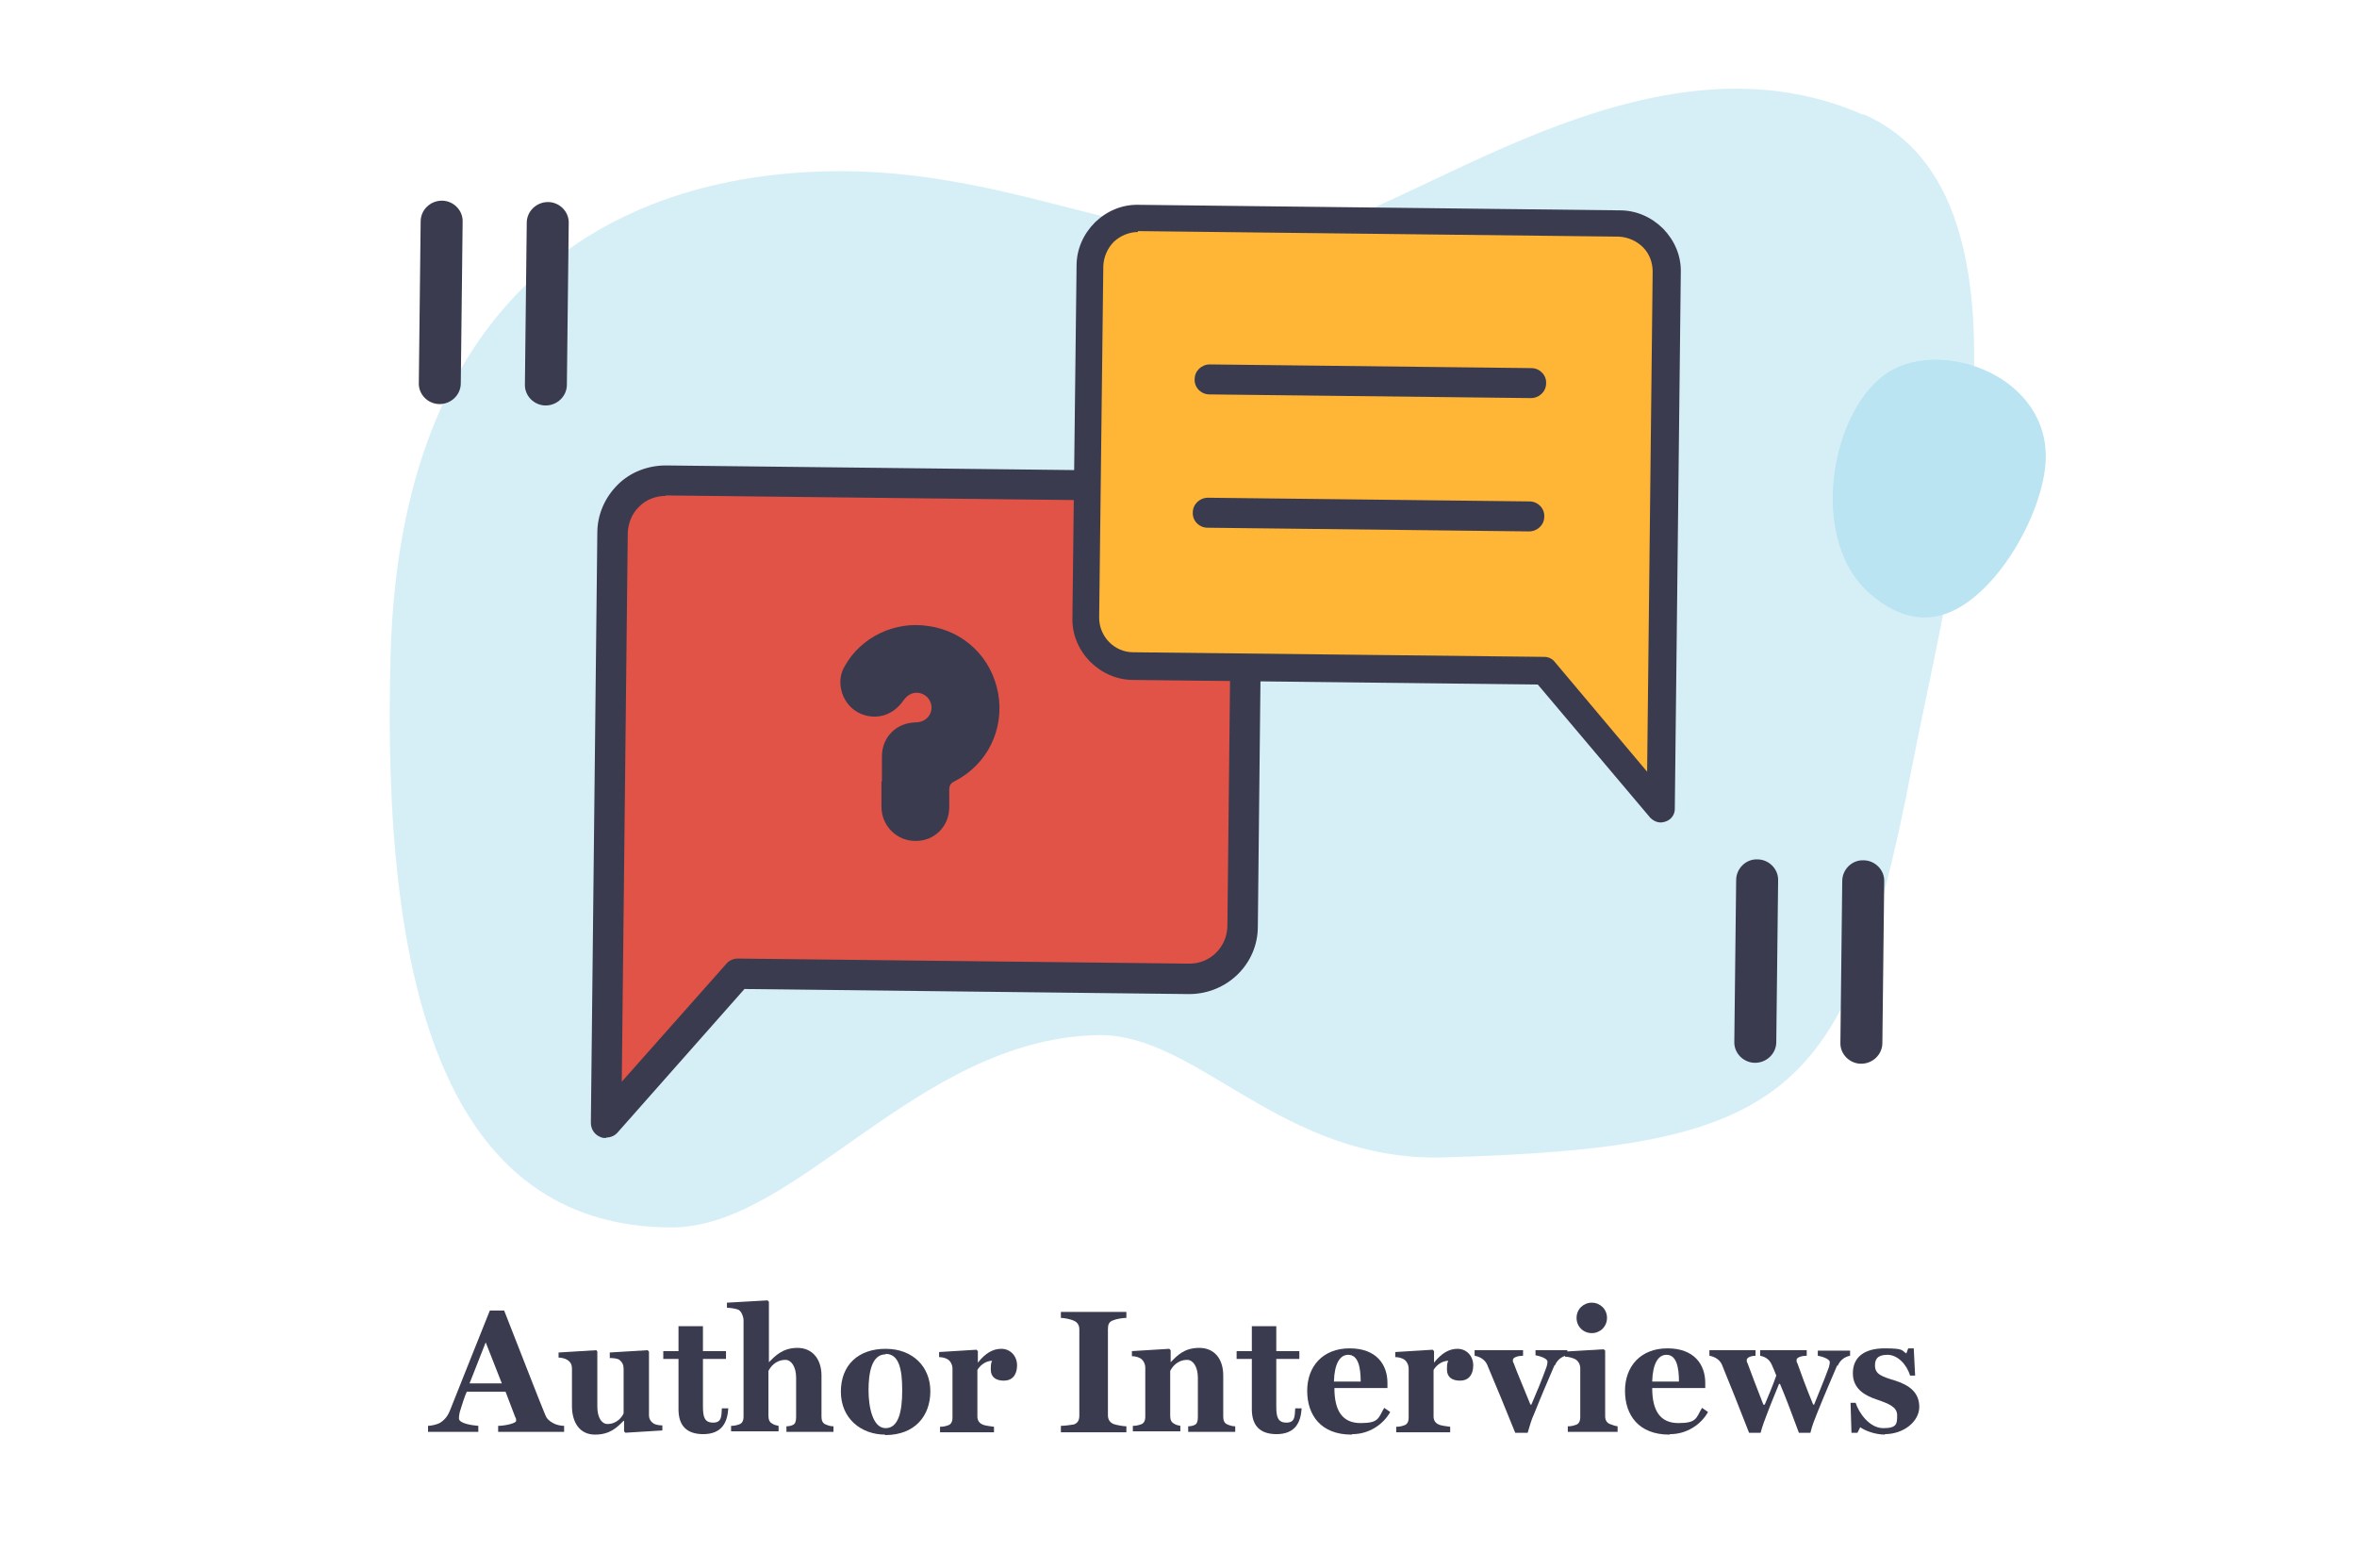 <?xml version="1.0" encoding="UTF-8"?>
<svg id="Layer_1" data-name="Layer 1" xmlns="http://www.w3.org/2000/svg" version="1.1" viewBox="0 0 511 340">
  <defs>
    <style>
      .cls-1 {
        fill: #3b3b4f;
      }

      .cls-1, .cls-2, .cls-3, .cls-4, .cls-5 {
        stroke-width: 0px;
      }

      .cls-2 {
        fill: #ffb536;
      }

      .cls-3 {
        fill: #e15347;
      }

      .cls-4, .cls-5 {
        fill: #bae4f1;
        mix-blend-mode: multiply;
      }

      .cls-4, .cls-5, .cls-6 {
        isolation: isolate;
      }

      .cls-5 {
        opacity: .6;
      }
    </style>
  </defs>
  <g class="cls-6">
    <g id="Layer_1-2" data-name="Layer 1">
      <g>
        <g class="cls-6">
          <g class="cls-6">
            <path class="cls-1" d="M108,310.4v-1.3c1.3,0,3.9-.5,3.9-1.1s-.1-.6-.2-.8l-2.1-5.5h-8.4c-.5,1.1-1,2.7-1.3,3.7-.3.8-.4,1.6-.4,2.1,0,1.1,2.9,1.5,4.2,1.6v1.3h-10.9v-1.3c.7,0,1.9-.3,2.5-.6,1-.6,1.7-1.4,2.2-2.6,2.6-6.5,5.8-14.6,8.7-21.8h3.1c3.9,9.9,7.4,19,8.9,22.6.3.8.8,1.3,1.7,1.8.7.4,1.7.6,2.4.6v1.3h-14.3ZM105.3,291l-3.5,8.9h7l-3.5-8.9Z"/>
            <path class="cls-1" d="M135.6,310.6l-.3-.3v-2.3h-.1c-1.4,1.4-2.9,3-6.2,3s-5-2.6-5-6.2v-8.1c0-1-.4-1.5-1-1.9-.5-.3-1.3-.5-1.9-.5v-1.1l8.2-.5.2.3v11.9c0,2.5,1,3.8,2.2,3.8,2.1,0,3.2-1.6,3.5-2.3v-9.7c0-.8-.3-1.4-.9-1.9-.4-.3-1.3-.4-2.1-.4v-1.2l8.2-.5.3.3v13.8c0,.8.4,1.4,1,1.8.5.3,1.3.4,1.9.4v1.1l-8.1.5Z"/>
            <path class="cls-1" d="M152.5,310.9c-3.7,0-5.4-1.9-5.4-5.4v-10.9h-3.3v-1.7h3.3v-5.4h5.3v5.4h5v1.7h-5v10.3c0,2.2.3,3.5,2.2,3.5s1.8-1.4,1.9-3.1h1.4c-.2,3.1-1.4,5.6-5.5,5.6Z"/>
            <path class="cls-1" d="M170.5,310.4v-1.2c.5,0,1-.1,1.4-.3.5-.2.7-.8.7-1.7v-8.5c0-2.5-1.1-3.9-2.3-3.9-2.2,0-3.3,1.6-3.7,2.4v9.7c0,.8.2,1.4.8,1.7.4.3.9.4,1.4.5v1.2h-10.3v-1.2c.7,0,1.1-.1,1.7-.3.7-.2,1-.8,1-1.7v-20.9c0-.7-.4-1.8-1-2.2-.5-.3-1.9-.5-2.6-.5v-1.1l8.8-.5.3.3v13.1h0c1.4-1.4,3-3.1,6.2-3.1s5.2,2.4,5.2,6v8.9c0,.8.2,1.4.9,1.7.5.2,1,.4,1.7.4v1.2h-10.1Z"/>
            <path class="cls-1" d="M191.9,311c-5.2,0-9.6-3.5-9.6-9.3s3.8-9.3,9.7-9.3,9.7,3.9,9.7,9.2-3.3,9.5-9.8,9.5ZM192,293.6c-3.1,0-3.7,4.2-3.7,7.8s.9,8.2,3.7,8.2,3.6-3.6,3.6-8.2-.7-7.9-3.6-7.9Z"/>
            <path class="cls-1" d="M217.6,299.3c-1.6,0-2.8-.7-2.8-2.4s.2-1.6.3-1.9c-1.7,0-2.9,1.4-3.2,2v10.1c0,.8.4,1.4,1.1,1.7.6.3,1.9.4,2.5.5v1.2h-11.7v-1.2c.7,0,1.1-.1,1.7-.3.7-.2,1-.8,1-1.7v-10.6c0-.8-.4-1.6-1-2-.5-.3-1.2-.5-1.9-.5v-1.1l8.1-.5.3.3v2.5h0c1.6-2,3.2-3,5.1-3s3.4,1.5,3.4,3.6-1.1,3.3-2.8,3.3Z"/>
            <path class="cls-1" d="M230,310.4v-1.3c.7,0,2.3-.2,2.8-.3.9-.3,1.2-1,1.2-1.9v-18.7c0-.8-.3-1.5-1.2-1.9-.6-.3-2.1-.6-2.8-.6v-1.3h14.2v1.3c-.7,0-2.1.2-2.8.5-1,.3-1.2,1-1.2,1.9v18.7c0,.8.3,1.5,1.2,1.9.5.2,2.1.5,2.8.5v1.3h-14.2Z"/>
            <path class="cls-1" d="M257.6,310.4v-1.2c.5,0,1-.1,1.4-.3.5-.2.7-.8.7-1.7v-8.5c0-2.5-1.1-3.9-2.3-3.9-2.2,0-3.3,1.6-3.7,2.4v9.7c0,.8.2,1.4.8,1.7.4.3.9.4,1.4.5v1.2h-10.3v-1.2c.7,0,1.1-.1,1.7-.3.7-.2,1-.8,1-1.7v-10.6c0-.8-.4-1.6-1-2-.5-.3-1.2-.5-1.9-.5v-1.1l8.1-.5.3.3v2.6h0c1.4-1.4,2.9-3.1,6.2-3.1s5.2,2.4,5.2,6v8.9c0,.8.2,1.4.9,1.7.5.2,1,.4,1.7.4v1.2h-10.1Z"/>
            <path class="cls-1" d="M276.8,310.9c-3.7,0-5.4-1.9-5.4-5.4v-10.9h-3.3v-1.7h3.3v-5.4h5.3v5.4h5v1.7h-5v10.3c0,2.2.3,3.5,2.2,3.5s1.8-1.4,1.9-3.1h1.4c-.2,3.1-1.4,5.6-5.5,5.6Z"/>
            <path class="cls-1" d="M293,311c-6.6,0-9.6-4.2-9.6-9.5s3.4-9.2,9.2-9.2,8.2,3.5,8.2,7.5v1.1h-11.5c0,4.9,1.7,7.6,5.7,7.6s3.8-1.1,5.1-3.3l1.3.9c-1.5,2.7-4.6,4.8-8.2,4.8ZM292.3,293.7c-1.8,0-3,1.9-3.1,5.8h5.8c0-3-.5-5.8-2.7-5.8Z"/>
            <path class="cls-1" d="M316.5,299.3c-1.6,0-2.8-.7-2.8-2.4s.2-1.6.3-1.9c-1.7,0-2.9,1.4-3.2,2v10.1c0,.8.4,1.4,1.1,1.7.6.3,1.9.4,2.5.5v1.2h-11.7v-1.2c.7,0,1.1-.1,1.7-.3.7-.2,1-.8,1-1.7v-10.6c0-.8-.4-1.6-1-2-.5-.3-1.2-.5-1.9-.5v-1.1l8.1-.5.3.3v2.5h0c1.6-2,3.2-3,5.1-3s3.4,1.5,3.4,3.6-1.1,3.3-2.8,3.3Z"/>
            <path class="cls-1" d="M337,296c-1.5,3.5-2.8,6.5-4.4,10.5-.6,1.3-.9,2.4-1.4,4.1h-2.7c-2.7-6.7-3.5-8.6-6.1-14.8-.5-1.1-1.6-1.7-2.7-1.9v-1.2h10.5v1.2c-.9,0-2.2.3-2.2.9s0,.3.2.8c.6,1.7,2.2,5.4,3.6,8.9h.2c1.2-2.8,2.1-4.9,3.3-8.2.1-.3.2-.8.2-1.1,0-.8-2-1.3-2.6-1.4v-1.1h6.9v1.1c-1,.2-2.1.8-2.7,2.2Z"/>
            <path class="cls-1" d="M339.9,310.4v-1.2c.7,0,1.1-.1,1.7-.3.7-.2,1-.8,1-1.7v-10.6c0-.8-.4-1.5-1-1.9-.5-.3-1.6-.6-2.3-.6v-1.1l8.4-.5.3.3v14.2c0,.8.3,1.4,1,1.7.6.2,1,.4,1.7.5v1.2h-10.8ZM345.1,289c-1.8,0-3.3-1.4-3.3-3.3s1.5-3.3,3.3-3.3,3.3,1.4,3.3,3.3-1.5,3.3-3.3,3.3Z"/>
            <path class="cls-1" d="M361.9,311c-6.6,0-9.6-4.2-9.6-9.5s3.4-9.2,9.2-9.2,8.2,3.5,8.2,7.5v1.1h-11.5c0,4.9,1.7,7.6,5.7,7.6s3.8-1.1,5.1-3.3l1.3.9c-1.5,2.7-4.6,4.8-8.2,4.8ZM361.3,293.7c-1.8,0-3,1.9-3.1,5.8h5.8c0-3-.5-5.8-2.7-5.8Z"/>
            <path class="cls-1" d="M398.3,296c-1.5,3.5-2.8,6.5-4.4,10.5-.5,1.3-1,2.4-1.4,4.1h-2.5c-1.9-5.1-2.7-7.3-4.1-10.6h-.2c-.8,2-1.7,4.1-2.6,6.5-.5,1.3-1,2.6-1.4,4.1h-2.5c-2.6-6.7-3.4-8.6-5.9-14.8-.5-1.1-1.6-1.7-2.7-1.9v-1.2h10v1.2c-.7,0-1.9.3-1.9.9s0,.3.2.8c.6,1.7,2,5.3,3.4,8.9h.3c.9-2.2,1.7-4,2.5-6.3-.3-.8-.6-1.5-1-2.4-.6-1.3-1.6-1.7-2.5-1.9v-1.2h10.1v1.2c-.9,0-2.2.3-2.2.9s0,.3.2.8c.6,1.7,1.9,5.3,3.4,8.9h.2c1.1-2.8,2-4.8,3.2-8.1.1-.3.2-.8.2-1.1,0-.8-2-1.3-2.6-1.4v-1.1h7v1.1c-1,.2-2.1.8-2.7,2.2Z"/>
            <path class="cls-1" d="M408.7,311c-2.4,0-4.6-1-5.4-1.6l-.6,1.2h-1.3l-.2-6.5h1.1c.7,2.2,3,5.5,6,5.5s3-1,3-2.8-1.8-2.5-4.4-3.4c-2.4-.8-5.2-2.2-5.2-5.7s2.5-5.4,6.9-5.4,3.6.5,4.7,1.1l.4-1.1h1.2l.3,5.9h-1.1c-.7-2.4-2.7-4.5-4.9-4.5s-2.7,1-2.7,2.3c0,1.9,1.4,2.4,4.4,3.3,3.1,1,5.2,2.6,5.2,5.7s-3.3,5.9-7.5,5.9Z"/>
          </g>
        </g>
        <path class="cls-5" d="M404,24.9c-44.2-19.5-91.6,16.9-118.6,24.9-29.5,8.7-61.4-12.6-102.8-12.7-53,0-95.7,29.5-97.9,104.3-2.2,73.5,12.2,124.4,60.7,124.7,27.5.1,53.1-40.7,92.4-41.7,21.8-.6,39.8,27.6,75.4,26.5,74.2-2.2,87.4-12.5,101.3-84.5,8.2-42.4,30.6-123.6-10.4-141.6h-.1Z"/>
        <path class="cls-4" d="M443.5,100c.9-18.3-22-26.6-33.8-19.5-12.8,7.7-18.2,37.1-3.7,48.7,2.4,1.9,8.8,7,17,3.4,10.5-4.6,19.9-21.5,20.5-32.6Z"/>
        <g>
          <g>
            <g>
              <path class="cls-3" d="M144.4,104.2l114.6,1.3c6.3,0,11.4,5.3,11.3,11.6l-.9,83.8c0,6.3-5.3,11.4-11.6,11.3l-97.9-1.1-28.5,32.3,1.4-127.9c0-6.3,5.3-11.4,11.6-11.3Z"/>
              <path class="cls-1" d="M131.4,246.7c-.4,0-.8,0-1.2-.2-1.3-.5-2.1-1.7-2.1-3.1l1.4-127.9c0-3.9,1.6-7.6,4.4-10.4s6.6-4.2,10.5-4.2l114.6,1.3c3.9,0,7.6,1.6,10.4,4.4s4.2,6.5,4.2,10.5l-.9,83.8c0,8.1-6.7,14.6-14.9,14.6l-96.4-1.1-27.5,31.1c-.6.7-1.5,1.1-2.5,1.1h0ZM144.3,107.5c-2.1,0-4.2.8-5.7,2.3-1.6,1.5-2.4,3.6-2.5,5.7l-1.3,119,22.7-25.6c.6-.7,1.5-1.1,2.5-1.1h0l97.9,1.1h0c4.5,0,8.1-3.6,8.2-8.1l.9-83.8c0-2.2-.8-4.2-2.3-5.8-1.5-1.6-3.6-2.4-5.7-2.5l-114.6-1.3h0Z"/>
            </g>
            <path class="cls-1" d="M191.2,169.4v-5.4c0-4.2,3.1-7.3,7.3-7.4,1.8,0,3.1-1.1,3.4-2.6.3-1.5-.6-3.1-2-3.6-1.5-.6-3,0-4,1.4-1.9,2.8-4.8,4-7.8,3.4s-5.3-3-5.8-6.1c-.3-1.7,0-3.3.9-4.8,3.5-6.2,10.8-9.7,18-8.6,7.9,1.1,13.8,6.9,15.2,14.6,1.4,7.9-2.4,15.5-9.5,19.1-.8.4-1.1.9-1.1,1.8v3.8c0,4.2-3.3,7.4-7.4,7.3-4,0-7.3-3.3-7.3-7.4v-5.5h.1Z"/>
          </g>
          <g>
            <g>
              <path class="cls-2" d="M351.1,48.5l-104.3-1.2c-5.7,0-10.5,4.6-10.5,10.3l-.9,76.3c0,5.7,4.6,10.5,10.3,10.5l89.1,1,25.3,29.9,1.3-116.3c0-5.7-4.6-10.5-10.3-10.5h0Z"/>
              <path class="cls-1" d="M360.1,178.3c-.9,0-1.7-.4-2.3-1l-24.4-28.9-87.7-1c-3.6,0-6.9-1.5-9.4-4-2.5-2.6-3.9-5.9-3.8-9.5l.9-76.3c0-3.6,1.5-6.9,4-9.4,2.6-2.5,5.9-3.9,9.5-3.8l104.3,1.2c3.6,0,6.9,1.5,9.4,4,2.5,2.6,3.9,5.9,3.8,9.5l-1.3,116.3c0,1.2-.8,2.3-2,2.7-.3.1-.7.2-1,.2ZM246.7,50.3c-1.9,0-3.8.8-5.2,2.1-1.4,1.4-2.2,3.3-2.3,5.2l-.9,76.3c0,4.1,3.3,7.5,7.4,7.5l89.1,1c.9,0,1.7.4,2.2,1l20.1,23.9,1.2-108.4c0-2-.7-3.9-2.1-5.3-1.4-1.4-3.3-2.2-5.2-2.3h0l-104.3-1.2h0v.2Z"/>
            </g>
            <g>
              <path class="cls-1" d="M331.9,86.3h0l-69.7-.8c-1.8,0-3.3-1.5-3.2-3.3,0-1.8,1.5-3.2,3.3-3.2l69.7.8c1.8,0,3.3,1.5,3.2,3.3,0,1.8-1.5,3.2-3.3,3.2h0Z"/>
              <path class="cls-1" d="M331.5,115.2h0l-69.7-.8c-1.8,0-3.3-1.5-3.2-3.3,0-1.8,1.5-3.2,3.3-3.2h0l69.7.8c1.8,0,3.3,1.5,3.2,3.3,0,1.8-1.5,3.2-3.3,3.2Z"/>
            </g>
          </g>
          <g>
            <path class="cls-1" d="M403.5,230.6h0c-2.5,0-4.6-2.1-4.5-4.6l.4-35c0-2.5,2.1-4.6,4.6-4.5,2.5,0,4.6,2.1,4.5,4.6l-.4,35c0,2.5-2.1,4.5-4.6,4.5Z"/>
            <path class="cls-1" d="M380.5,230.4h0c-2.5,0-4.6-2.1-4.5-4.6l.4-35c0-2.5,2.1-4.6,4.6-4.5,2.5,0,4.6,2.1,4.5,4.6l-.4,35c0,2.5-2.1,4.5-4.6,4.5Z"/>
          </g>
          <g>
            <path class="cls-1" d="M118.3,87.9h0c-2.5,0-4.6-2.1-4.5-4.6l.4-35c0-2.5,2.1-4.5,4.6-4.5h0c2.5,0,4.6,2.1,4.5,4.6l-.4,35c0,2.5-2.1,4.5-4.6,4.5Z"/>
            <path class="cls-1" d="M95.3,87.6h0c-2.5,0-4.6-2.1-4.5-4.6l.4-35c0-2.5,2.1-4.5,4.6-4.5h0c2.5,0,4.6,2.1,4.5,4.6l-.4,35c0,2.5-2.1,4.5-4.6,4.5Z"/>
          </g>
        </g>
      </g>
    </g>
  </g>
</svg>